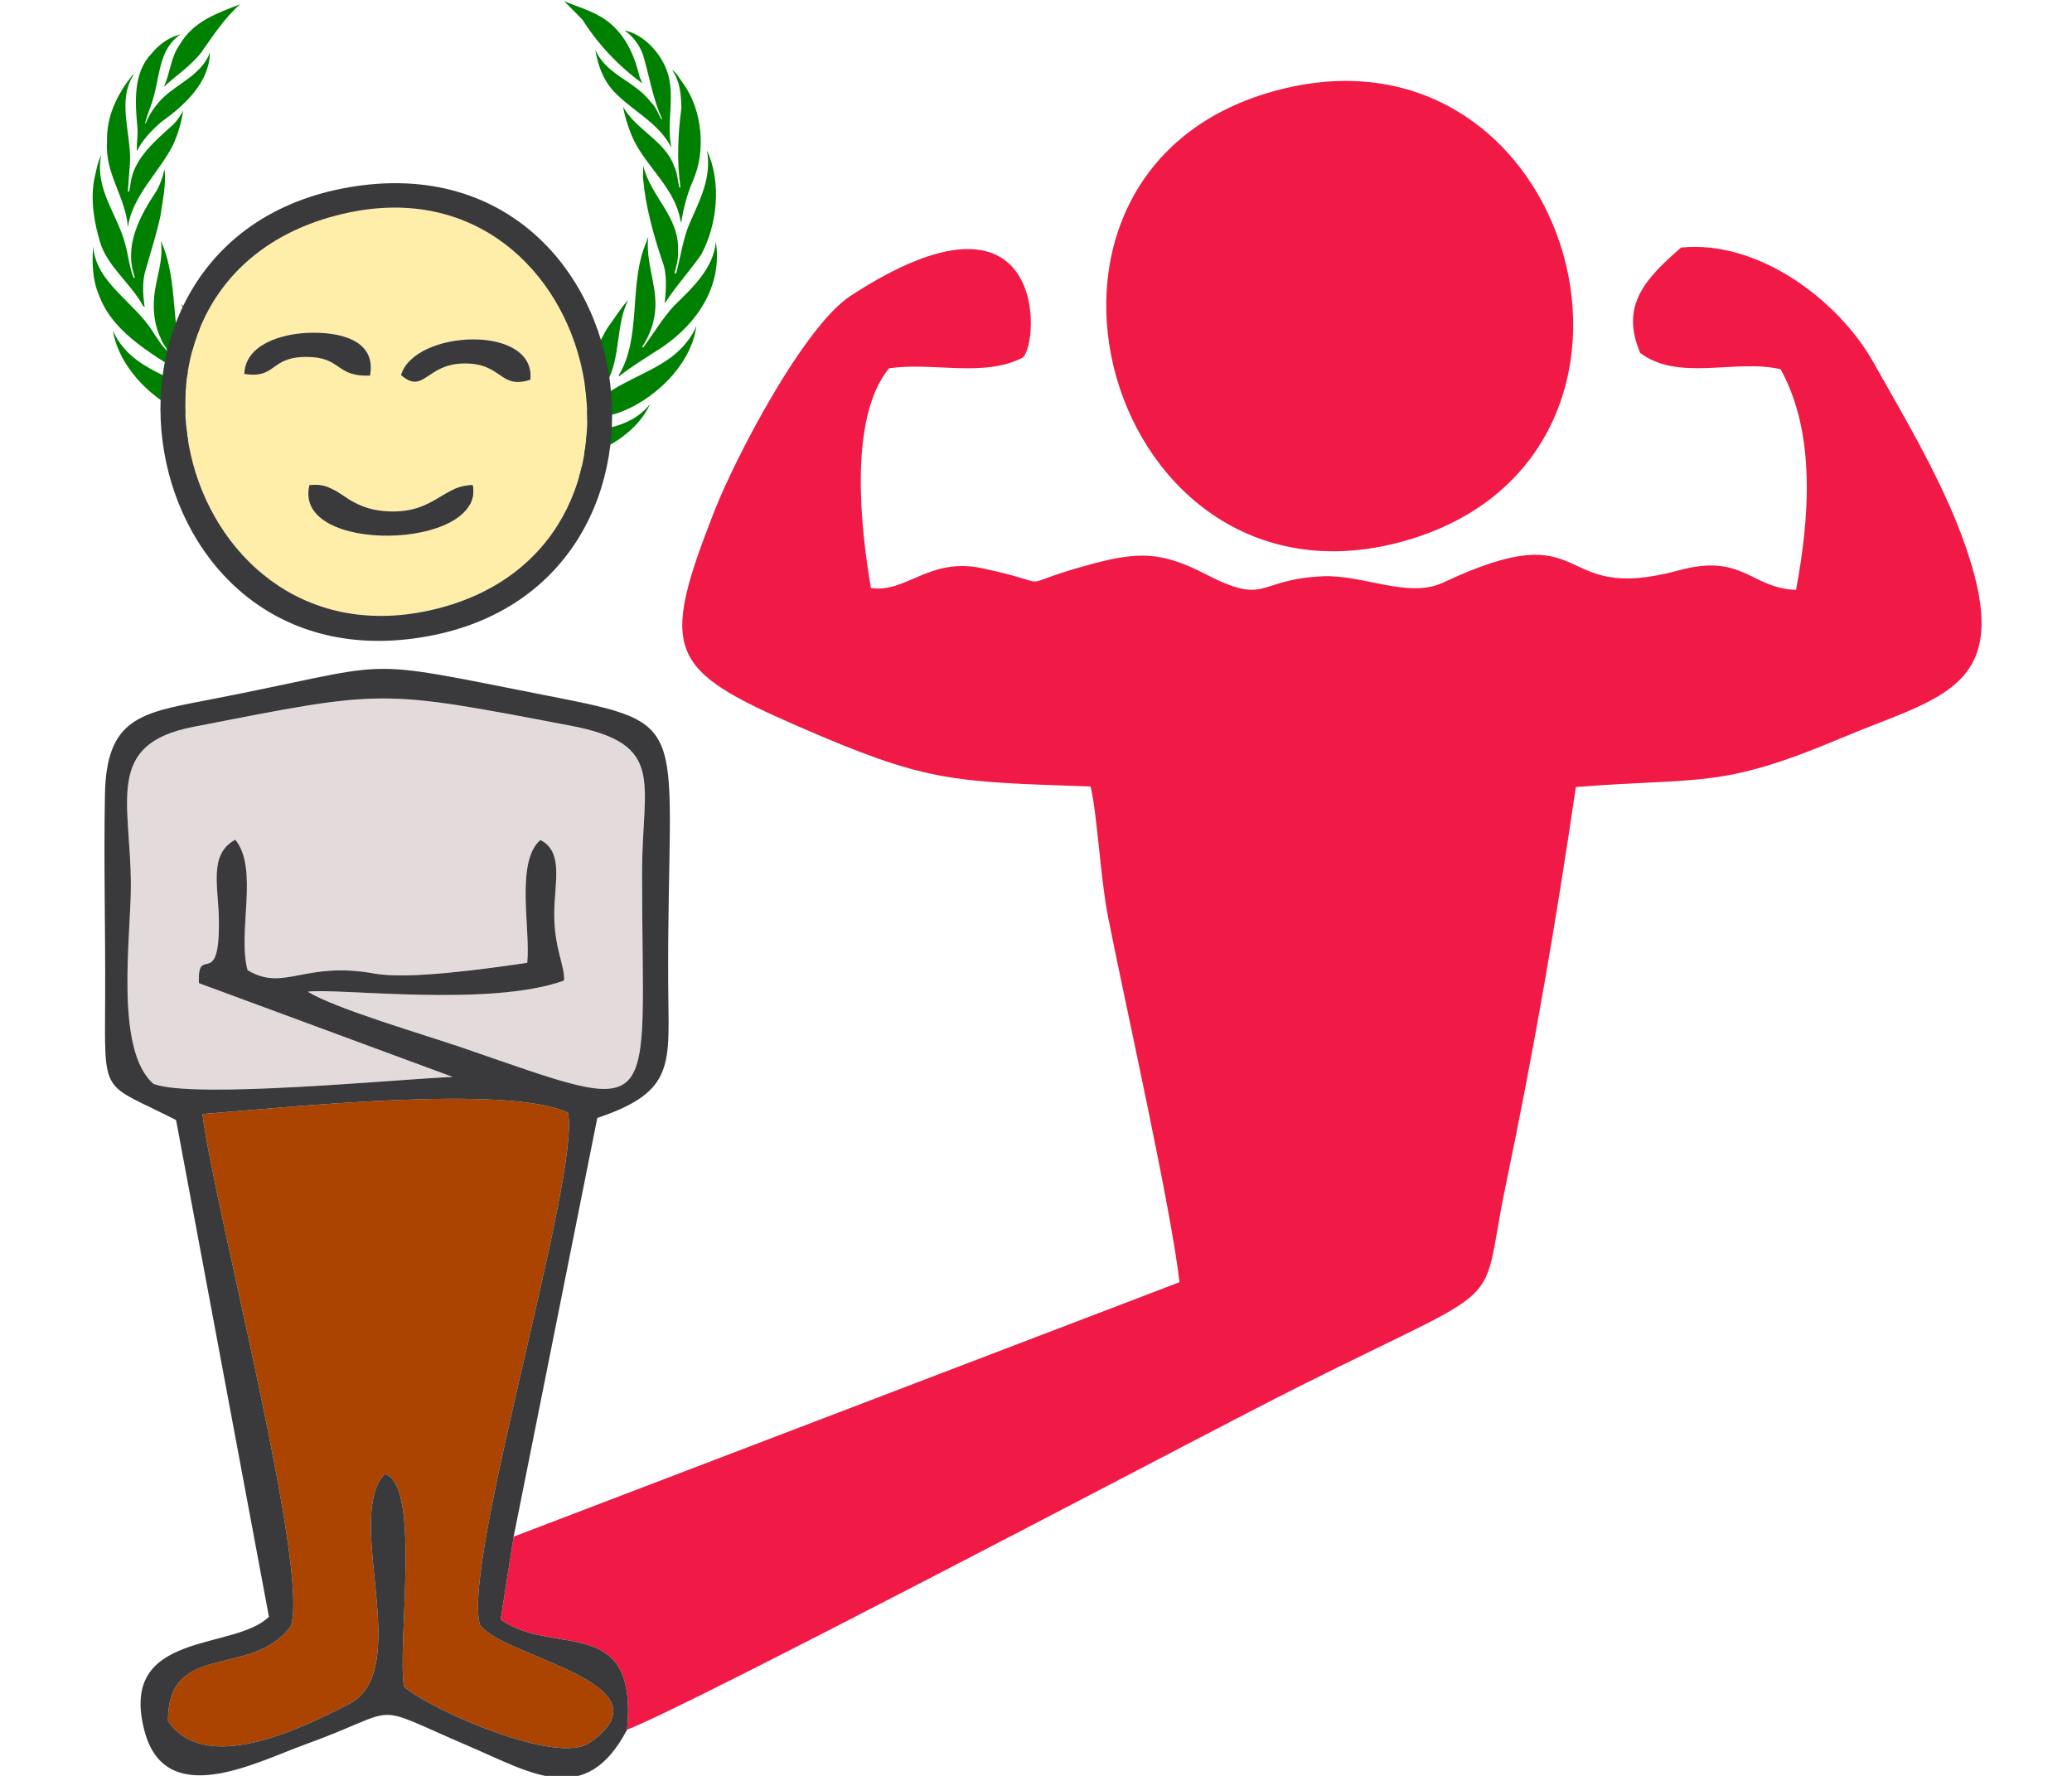 <?xml version="1.0" encoding="UTF-8" standalone="no"?>
<svg
   version="1.1"
   width="350"
   height="300"
   viewBox="0 0 350 300"
   id="svg11"
   sodipodi:docname="03795.svg"
   xml:space="preserve"
   inkscape:version="1.3.2 (091e20e, 2023-11-25, custom)"
   inkscape:export-filename="03795.png"
   inkscape:export-xdpi="96"
   inkscape:export-ydpi="96"
   xmlns:inkscape="http://www.inkscape.org/namespaces/inkscape"
   xmlns:sodipodi="http://sodipodi.sourceforge.net/DTD/sodipodi-0.dtd"
   xmlns="http://www.w3.org/2000/svg"
   xmlns:svg="http://www.w3.org/2000/svg"><defs
     id="defs11" /><sodipodi:namedview
     id="namedview11"
     pagecolor="#ffffff"
     bordercolor="#000000"
     borderopacity="0.25"
     inkscape:showpageshadow="2"
     inkscape:pageopacity="0.0"
     inkscape:pagecheckerboard="0"
     inkscape:deskcolor="#d1d1d1"
     inkscape:document-units="px"
     inkscape:zoom="0.71268321"
     inkscape:cx="291.1532"
     inkscape:cy="526.18049"
     inkscape:window-width="1920"
     inkscape:window-height="991"
     inkscape:window-x="-9"
     inkscape:window-y="-9"
     inkscape:window-maximized="1"
     inkscape:current-layer="svg11" /><g
     id="g11"
     transform="matrix(1.101,0,0,1.101,-238.163,-446.869)"><g
       fill="#008000"
       id="g12"
       transform="matrix(0.271,0,0,0.271,226.928,403.204)"><path
         d="m 309.386,244.109 c -10.774,2.885 -22.271,3.813 -32.735,7.381 17.723,-15.196 16.711,-38.708 28.535,-56.606 3.767,-5.067 6.88,-10.379 11.271,-15.188 -7.192,14.428 -4.073,33.146 -12.336,47.147 -3.181,5.562 -7.729,10.957 -12.76,15.325 1.644,-0.061 3.082,-1.484 4.527,-2.435 13.421,-13.393 30.954,-17.138 45.472,-28.019 5.815,-4.634 11.142,-10.706 13.698,-17.273 -2.747,22.22 -24.853,43.046 -45.672,49.666 z m 48.35,-89.964 c -6.566,9.344 -14.51,18.042 -20.576,27.538 0.677,-7.519 1.567,-16.764 -1.361,-23.886 -5.075,-15.337 -9.534,-30.909 -10.973,-47.741 l 0.198,-6.437 c 3.819,17.189 20.705,29.006 19.64,48.287 0.387,4.673 -1.059,8.646 -1.934,12.755 l 0.29,0.304 0.761,-0.853 c 2.504,-9.458 3.768,-19.403 7.661,-28.228 5.533,-12.698 12.442,-25.514 9.627,-40.846 8.416,18.076 5.866,42.228 -3.333,59.105 z"
         id="path1" /><path
         d="m 347.371,56.758 c 11.072,15.005 13.499,38.918 5.435,56.13 -3.006,7.294 -5.129,15.066 -6.31,23.14 -0.563,-1.393 -0.692,-3.265 -1.195,-4.816 -4.404,-16.848 -20.338,-28.854 -26.891,-44.739 -2.078,-5.194 -3.85,-10.562 -4.832,-16.2 7.002,12.95 24.258,19.639 28.961,33.911 1.927,3.609 1.818,8.119 3.014,12 0.251,0 0.502,-0.187 0.502,-0.441 -2.07,-14.701 -1.438,-30.087 0.557,-44.606 -0.115,-7.864 -0.883,-15.493 -5.252,-21.58 2.802,1.632 4.063,4.768 6.012,7.203 z"
         id="path2-7" /><path
         d="m 339.564,53.877 c 2.908,13.149 -1.34,25.955 1.332,39.23 l -0.1,0.114 C 333.644,79.155 318.457,72.517 308.008,61.258 c -6.056,-6.681 -8.688,-14.823 -10.203,-23.444 5.987,14.435 22.144,17.615 31.419,29.779 3.104,2.804 4.116,6.689 6.117,9.869 l 0.327,-0.316 c -5.334,-11.387 -7.121,-24.201 -10.843,-36.345 -1.863,-5.262 -5.562,-10.433 -10.523,-13.75 12.176,2.488 22.729,15.2 25.263,26.827 z"
         id="path3-2" /><path
         d="m 307.012,23.722 c 9.17,8.207 13.317,18.834 15.995,29.844 l 1.515,3.497 C 311.212,47.49 299.121,34.622 290.622,21.032 L 280.242,10.531 c 9.125,3.869 18.963,6.179 26.77,13.19 z M 96.806,12.274 C 87.605,20.339 81.225,30.54 74.399,40.051 68.281,47.626 60.455,52.622 53.52,59.136 57.264,51.374 57.4,42.103 62.711,34.973 70.268,21.789 84.28,17.151 96.806,12.274 Z"
         id="path4-5" /><path
         d="m 46.492,40.36 c 4.475,-5.562 10.147,-9.428 16.531,-11.061 -12.396,8.515 -11.589,23.775 -15.519,36.46 -1.253,4.691 -3.429,9.013 -4.513,13.821 l 0.315,0.251 C 45.37,74.396 48.995,69.26 53.52,64.824 62.323,56.697 75.347,51.632 79.661,39.61 79.464,56.316 65.527,69.45 52.192,78.839 46.693,83.664 41.391,89.162 38.362,95.363 38.065,91.148 38.985,86.916 38.686,82.401 37.235,67.818 36.182,51.172 46.492,40.36 Z"
         id="path5-9" /><path
         d="m 21.412,90.228 c -0.373,-14.778 5.761,-26.842 14.404,-37.853 0.251,-0.125 0.43,-0.376 0.753,-0.316 -9.515,14.459 -1.644,32.67 -2.077,49.11 l -1.255,16.832 c 0.187,0.122 0.187,0.628 0.628,0.434 0.562,-1.876 0.685,-3.881 1.061,-5.811 2.241,-13.577 14.032,-23.211 24.331,-32.594 2.199,-2.454 4.144,-4.946 5.273,-7.826 C 63.689,78.965 61.57,85.783 58.766,92.035 50.75,107.667 35.942,120.493 33.237,138.39 31.925,121.239 20.248,108.417 21.412,90.228 Z"
         id="path6-2" /><path
         d="m 14.214,111.243 c 1.065,-4.622 1.88,-9.405 3.892,-13.646 -3.812,19.537 9.329,33.614 13.64,50.549 1.804,6.334 2.245,13.137 4.824,19.08 0.24,0.13 0.449,-0.121 0.598,-0.312 -6.418,-17.989 2.847,-34.706 12.156,-48.791 2.264,-3.816 3.568,-8.066 4.694,-12.453 0.989,8.142 -1.069,17.518 -2.252,25.971 -2.264,10.756 -5.643,20.956 -8.584,31.393 -1.936,6.521 -1.427,13.879 -0.433,20.712 L 41.816,183 C 34.991,170.414 21.477,160.598 17.463,146.848 14.16,135.886 11.965,123.188 14.214,111.243 Z"
         id="path7-3" /><path
         d="m 13.598,149.401 c 1.503,20.708 23.771,31.65 34.094,48.794 2.442,3.508 4.562,7.389 7.825,10.325 -0.51,-2.206 -2.568,-4.062 -3.324,-6.322 -3.611,-7.19 -4.928,-15.759 -4.06,-24.449 1,-10.577 5.437,-20.393 3.743,-31.518 9.07,19.557 6.315,43.967 11.387,65.158 1.328,4.635 4.011,8.773 5.769,13.203 C 50.396,211.9 24.984,199.824 16.717,176.562 13.232,168.542 12.844,158.612 13.598,149.401 Z"
         id="path8-6" /><path
         d="m 24.729,196.955 c 10.391,23.506 36.414,25.453 53.862,39.767 3.211,2.846 6.575,5.266 10.2,6.954 l 0.187,-0.189 C 84.973,239.864 80.339,235.739 77.534,231.045 67.322,216.846 70.914,196.955 63.263,181.684 70.215,190 76.537,198.645 80.734,208.079 c 6.243,15.401 8.629,32.797 23.075,44.439 -15.634,-5.152 -33.949,-3.713 -47.748,-13.339 -15.066,-9.26 -28.513,-24.966 -31.332,-42.224 z"
         id="path9-4" /><path
         d="m 51.435,240.807 c 16.66,18.948 43.883,12.625 66.075,17.584 3.135,0.428 6.004,1.684 9.326,1.174 -2.646,-1.674 -6.316,-1.492 -9.204,-3.014 -17.396,-6.111 -19.947,-24.944 -29.391,-37.643 12.064,8.012 22.207,18.817 33.337,29.288 8,7.008 17.63,10.242 27.776,12.305 -2.438,0.891 -5.635,0.646 -8.252,1.332 -18.229,4.482 -38.48,11.809 -57.812,5.25 -12.567,-3.957 -25.533,-13.895 -31.856,-26.276 z"
         id="path10-8" /><path
         d="m 277.557,284.973 c -18.773,7.006 -38.366,-0.32 -53.029,-11.439 -5.937,-3.773 -11.17,-9.207 -18.849,-8.727 -2.785,-0.053 -5.471,0.084 -7.838,0.768 14.245,6.629 27.478,15.768 39.576,27.455 -2.039,2.328 -4.68,4.506 -7.167,6.514 -11.659,-12.562 -24.571,-24.654 -39.028,-31.717 -2.831,0.367 -5.524,2.07 -8.077,3.441 -11.77,7.441 -23.407,17.014 -32.157,28.732 l -7.519,-6.209 c 12,-12.139 25.273,-21.588 39.794,-28.338 -14.269,-4.52 -23.582,7.434 -34.413,13.514 -12.621,8.812 -30.772,12.951 -46.025,6.871 -8.203,-3.111 -16.15,-7.693 -22.09,-15.141 12.004,8.27 29.882,9.137 43.533,3.766 18.318,-7.945 37.354,-18.018 59.437,-13.201 3.446,0.06 6.795,3.492 10.051,0.57 16.413,-4.262 34.995,-1.332 49.126,6.17 l 14.564,5.838 c 13.537,5.006 31.039,3.621 42.643,-4.627 -5.966,7.426 -14.115,12.746 -22.531,15.76 z"
         id="path11-9" /><path
         d="m 297.675,265.575 c -21.078,7.959 -42.283,-1.811 -62.479,-5.074 l -3.889,-0.494 v -0.123 c 9.657,-2.191 19.031,-5.066 26.718,-12.006 11.321,-10.882 21.396,-22.083 33.968,-30.659 -9.323,11.954 -10.312,28.969 -25.713,36.655 -3.812,2.494 -8.622,2.936 -12.556,4.824 5.609,0.121 10.745,-1.889 16.3,-2.451 20.652,-3.242 44.278,0.084 58.767,-17.509 -5.379,12.259 -18.85,22.525 -31.115,26.837 z m 38.298,-59.306 c -8.324,5.448 -16.762,10.501 -24.761,16.695 v -0.761 c 12.252,-20.362 6.263,-48.335 13.812,-70.744 l 2.815,-7.507 c -1.575,13.96 4.488,25.785 4.062,39.793 -0.426,8.462 -3.188,15.965 -7.631,22.722 h 0.753 c 6.003,-7.884 10.69,-16.269 17.706,-23.778 10.89,-10.501 21.961,-21.269 23.391,-35.841 3.698,24.327 -9.952,45.648 -30.147,59.421 z"
         id="path12" /></g><path
       d="m 295.12,641.65 -1.993,12.711 c 8.061,5.79 21.087,-1.038 19.391,16.911 9.733,-3.76 80.507,-41.039 96.137,-49.106 40.977,-21.149 34.204,-12.977 38.676,-34.432 4.376,-20.991 7.66,-40.04 10.755,-61.102 19.27,-1.53 22.102,0.341 40.576,-7.453 14.394,-6.072 25.322,-7.379 20.524,-25.25 -2.995,-11.153 -9.696,-22.253 -15.481,-32.511 -5.373,-9.527 -17.677,-18.763 -29.479,-17.555 -5.246,4.612 -9.454,8.723 -6.261,16.167 5.918,4.457 14.674,0.871 21.535,2.499 5.489,9.903 4.387,23.066 2.368,33.856 -6.985,-0.248 -8.109,-5.686 -17.984,-2.998 -19.825,5.395 -12.668,-9.173 -36.147,1.873 -5.343,2.514 -12.286,-1.24 -18.469,-0.963 -10.409,0.467 -8.347,4.652 -18.12,-0.388 -6.522,-3.363 -10.127,-3.418 -17.203,-1.528 -13.598,3.633 -4.12,3.387 -17.007,0.669 -8.07,-1.702 -11.632,3.881 -17.007,3.042 -1.572,-9.188 -3.468,-26.066 2.769,-33.69 6.509,-1.038 14.547,1.477 20.543,-1.672 2.637,-2.381 3.765,-29.139 -26.427,-9.466 -7.095,4.623 -17.597,24.595 -20.942,33.137 -8.419,21.503 -7.062,24.229 12.911,32.923 19.614,8.538 23.197,8.484 44.848,9.227 1.032,4.233 1.495,14.055 2.708,20.148 2.919,14.661 9.605,44.349 10.935,55.91 z"
       style="fill:#f11946;fill-rule:evenodd"
       id="path2" /><path
       d="m 412.721,419.606 c -46.918,11.93 -26.611,82.722 19.564,69.129 44.575,-13.122 25.656,-80.627 -19.564,-69.129 z"
       style="fill:#f11946;fill-rule:evenodd"
       id="path3" /><path
       d="m 247.383,576.806 c 1.693,13.897 16.607,70.249 13.517,78.627 -6.019,8.067 -18.873,2.082 -18.806,14.51 5.659,8.29 20.11,1.344 27.787,-2.624 10.062,-5.201 -0.91,-28.56 5.465,-35.277 5.667,1.533 1.835,26.517 2.964,32.658 4.272,3.605 23.471,12.057 28.464,8.58 13.16,-9.162 -13.406,-13.141 -16.825,-18.098 -2.838,-9.567 15.487,-68.964 13.508,-78.573 -9.275,-4.452 -43.885,-0.733 -56.074,0.197 z"
       style="fill:#aa4400;fill-rule:evenodd"
       id="path4" /><path
       d="m 239.88,572.188 c 6.213,2.328 37.033,-0.702 45.886,-1.078 l -38.934,-14.386 c -0.271,-6.204 3.244,1.406 3.062,-9.843 -0.08,-4.94 -1.594,-9.975 2.525,-12.17 3.642,4.531 0.288,14.076 1.874,20.015 5.625,3.392 8.679,-1.437 19.463,0.526 5.342,0.972 17.529,-0.787 23.447,-1.645 0.546,-5 -1.862,-15.516 2.015,-18.844 3.568,1.773 2.193,6.462 2.131,11.066 -0.074,5.477 1.649,8.183 1.504,10.492 -11.374,4.148 -34.932,1.092 -39.319,1.719 4.374,2.664 17.823,6.561 23.878,8.644 31.1,10.699 27.402,11.201 27.407,-26.904 0.002,-14.02 3.795,-19.754 -10.99,-22.567 -29.587,-5.63 -28.424,-5.557 -57.949,0.207 -13.6,2.655 -9.488,11.561 -9.488,24.36 3e-4,7.888 -2.525,25.249 3.487,30.408 z"
       style="fill:#e3dbdb;fill-rule:evenodd"
       id="path5" /><path
       d="m 247.383,576.806 c 12.189,-0.929 46.798,-4.649 56.074,-0.197 1.979,9.609 -16.346,69.006 -13.508,78.573 3.419,4.957 29.986,8.936 16.825,18.098 -4.994,3.477 -24.192,-4.975 -28.464,-8.58 -1.129,-6.141 2.703,-31.125 -2.964,-32.658 -6.375,6.717 4.597,30.076 -5.465,35.277 -7.676,3.968 -22.128,10.915 -27.787,2.624 -0.067,-12.428 12.787,-6.443 18.806,-14.51 3.09,-8.378 -11.824,-64.729 -13.517,-78.627 z m -7.503,-4.618 c -6.012,-5.159 -3.487,-22.52 -3.487,-30.408 -3e-4,-12.799 -4.112,-21.706 9.488,-24.36 29.525,-5.764 28.362,-5.837 57.949,-0.207 14.785,2.813 10.992,8.547 10.99,22.567 -0.006,38.105 3.693,37.603 -27.407,26.904 -6.055,-2.083 -19.504,-5.98 -23.878,-8.644 4.387,-0.627 27.945,2.429 39.319,-1.719 0.145,-2.309 -1.579,-5.015 -1.504,-10.492 0.062,-4.604 1.437,-9.293 -2.131,-11.066 -3.877,3.328 -1.469,13.844 -2.015,18.844 -5.918,0.858 -18.105,2.618 -23.447,1.645 -10.784,-1.963 -13.838,2.866 -19.463,-0.526 -1.586,-5.939 1.768,-15.484 -1.874,-20.015 -4.119,2.196 -2.605,7.23 -2.525,12.17 0.181,11.249 -3.333,3.639 -3.062,9.843 l 38.934,14.386 c -8.852,0.376 -39.672,3.405 -45.886,1.078 z m 72.639,99.083 c 1.696,-17.948 -11.33,-11.121 -19.391,-16.911 l 1.993,-12.711 12.835,-64.241 c 12.214,-4.109 10.931,-8.359 10.874,-20.628 -0.187,-40.466 4.417,-39.66 -18.411,-44.142 -30.722,-6.032 -22.021,-5.181 -52.604,0.712 -10.005,1.928 -15.17,2.828 -15.397,14.371 -0.202,10.262 0.079,20.767 0.031,31.068 -0.072,15.683 -0.654,13.022 10.88,18.942 l 14.246,76.213 c -5.337,5.294 -23.179,1.998 -19.094,17.506 3.224,12.241 17.112,4.815 24.581,2.111 15.614,-5.651 9.245,-6.593 25.214,0.248 9.622,4.122 17.919,9.518 24.242,-2.538 z"
       style="fill:#3a3a3d;fill-rule:evenodd"
       id="path6" /><path
       d="m 263.784,480.35 c 4.634,-0.764 5.338,3.882 12.586,4 6.602,0.107 7.935,-4.01 12.479,-4.031 1.882,9.963 -27.673,10.696 -25.064,0.032 z m 14.06,-16.919 c 2.01,-6.977 20.736,-7.881 19.842,0.713 -4.845,1.534 -4.229,-2.659 -10.374,-2.494 -5.617,0.151 -5.983,4.781 -9.467,1.781 z m -24.043,-0.172 c 0.126,-4.473 5.579,-6.105 9.54,-6.303 4.952,-0.247 10.791,1.026 9.739,6.553 -5.328,0.222 -4.31,-2.884 -9.772,-2.867 -5.687,0.017 -4.486,3.361 -9.507,2.617 z m 15.786,-24.717 c -41.553,9.014 -26.636,69.521 12.521,61.019 40.268,-8.743 26.617,-69.509 -12.521,-61.019 z"
       style="fill:#ffeeaa;fill-rule:evenodd"
       id="path7" /><path
       d="m 269.587,438.542 c 39.138,-8.489 52.79,52.276 12.521,61.019 -39.157,8.502 -54.074,-52.006 -12.521,-61.019 z m 0.203,-3.919 c -45.478,7.912 -34.02,77.297 12.145,68.879 44.425,-8.1 33.627,-76.842 -12.145,-68.879 z"
       style="fill:#3a3a3d;fill-rule:evenodd"
       id="path8" /><path
       d="m 263.784,480.35 c -2.608,10.664 26.946,9.932 25.064,-0.032 -4.544,0.022 -5.877,4.138 -12.479,4.031 -7.247,-0.118 -7.952,-4.764 -12.586,-4 z"
       style="fill:#3a3a3d;fill-rule:evenodd"
       id="path9" /><path
       d="m 253.801,463.259 c 5.021,0.744 3.82,-2.599 9.507,-2.617 5.462,-0.017 4.443,3.089 9.772,2.867 1.052,-5.528 -4.787,-6.8 -9.739,-6.553 -3.961,0.198 -9.414,1.829 -9.54,6.303 z"
       style="fill:#3a3a3d;fill-rule:evenodd"
       id="path10" /><path
       d="m 277.844,463.431 c 3.485,3 3.85,-1.63 9.467,-1.781 6.145,-0.164 5.53,4.028 10.374,2.494 0.894,-8.595 -17.832,-7.69 -19.842,-0.713 z"
       style="fill:#3a3a3d;fill-rule:evenodd"
       id="path11" /></g></svg>
